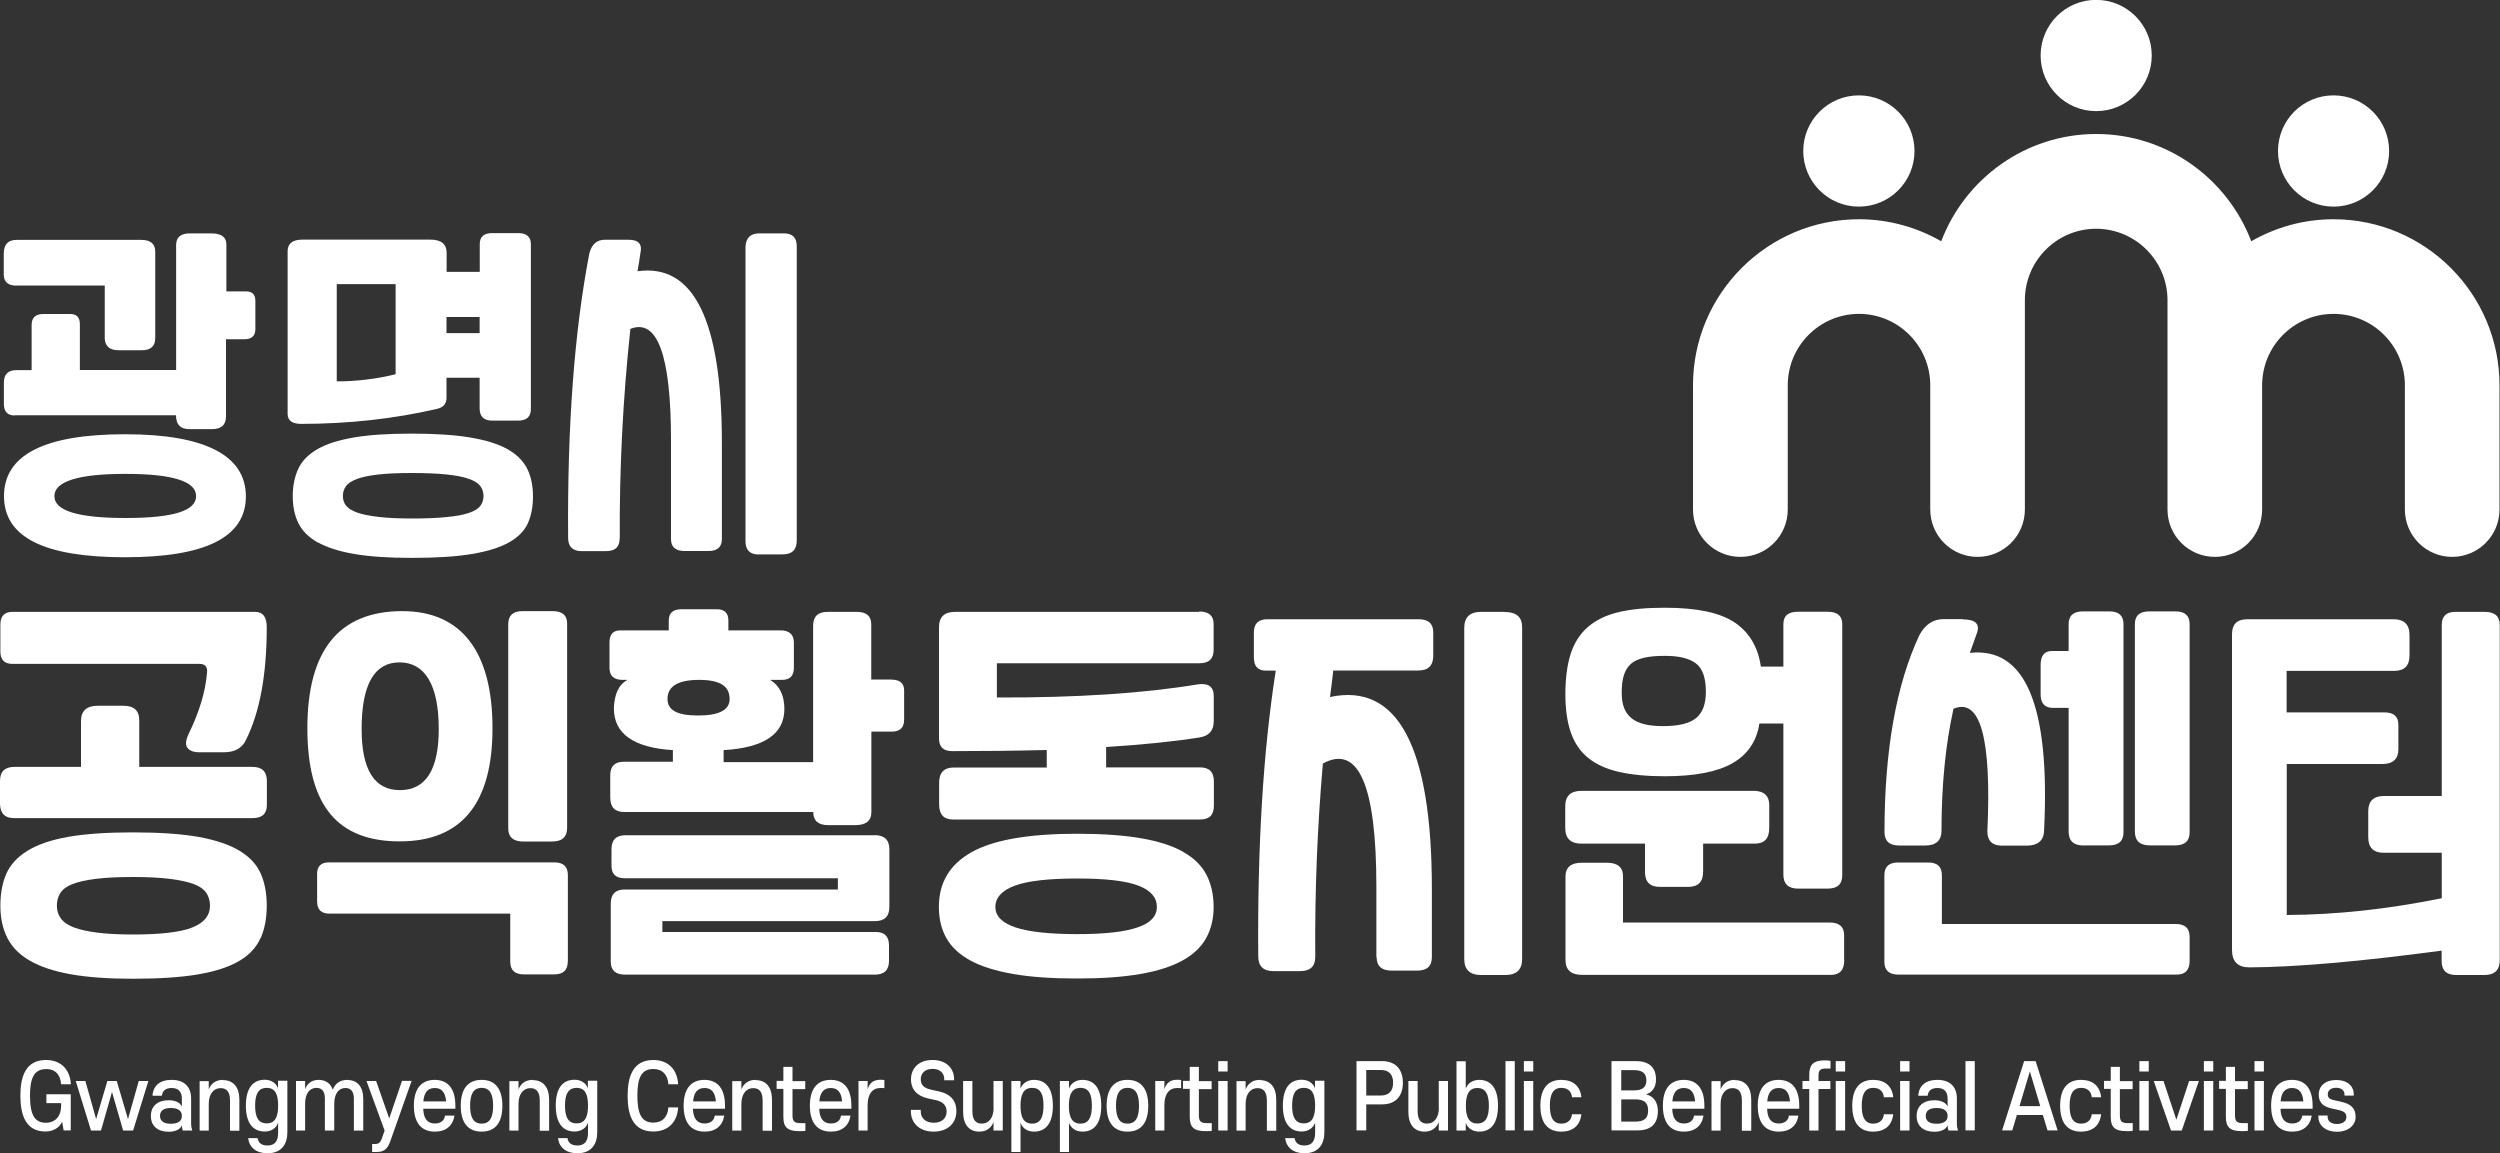 <?xml version="1.0" encoding="UTF-8"?>
<svg id="_레이어_1" data-name="레이어 1" xmlns="http://www.w3.org/2000/svg" viewBox="0 0 200 92.27">
  <rect x="0" y="0" width="200" height="92.27" fill="#333333" stroke="none"/>
  <defs>
    <style>
      .cls-1 {
        fill: #fff;
        stroke-width: 0px;
      }
    </style>
  </defs>
  <path class="cls-1" d="m3.68,85.52c.75,0,1.16.47,1.21,1.22h.78c-.06-1.15-.77-1.94-1.99-1.94-1.65,0-2.05,1.36-2.05,2.86s.41,2.86,2,2.86c.66,0,1.16-.34,1.34-.79l.12.7h.57v-2.89h-1.95v.71h1.18v.21c0,.83-.46,1.36-1.22,1.36-.86,0-1.27-.57-1.27-2.15,0-1.31.26-2.14,1.27-2.14Z"/>
  <polygon class="cls-1" points="10.24 89.53 9.34 86.48 8.59 86.48 7.69 89.53 6.83 86.48 6.06 86.48 7.28 90.44 8.08 90.44 8.96 87.36 9.85 90.44 10.65 90.44 11.87 86.48 11.1 86.48 10.24 89.53"/>
  <path class="cls-1" d="m15.29,87.88c0-.9-.51-1.49-1.56-1.49-.96,0-1.48.48-1.53,1.27h.75c.05-.4.3-.62.79-.62.54,0,.81.31.81.85v.64c-.13-.33-.54-.51-1.06-.51-.87,0-1.42.46-1.42,1.26s.55,1.26,1.42,1.26c.56,0,.94-.2,1.06-.52,0,.17.03.32.07.42h.76c-.05-.13-.09-.35-.09-.54v-2.01Zm-1.62,2.02c-.57,0-.87-.21-.87-.63s.3-.63.87-.63.88.22.88.63-.3.63-.88.63Z"/>
  <path class="cls-1" d="m17.83,86.39c-.57,0-.95.3-1.13.76v-.66h-.73v3.96h.73v-2.14c0-.82.41-1.26.95-1.26.48,0,.75.3.75.99v2.42h.75v-2.47c0-1.01-.47-1.58-1.31-1.58Z"/>
  <path class="cls-1" d="m22.25,87.09c-.14-.43-.54-.71-1.07-.71-.93,0-1.51.65-1.51,2.07s.58,2.07,1.51,2.07c.54,0,.93-.28,1.07-.71v.83c0,.64-.26,1-.85,1-.46,0-.74-.2-.79-.59h-.76c.1.76.65,1.21,1.55,1.21,1.13,0,1.59-.73,1.59-1.69v-4.11h-.75v.62Zm-.91,2.78c-.7,0-.93-.54-.93-1.42s.23-1.42.93-1.42.91.55.91,1.42-.22,1.42-.91,1.42Z"/>
  <path class="cls-1" d="m27.8,86.39c-.57,0-.97.25-1.18.79-.16-.5-.57-.79-1.13-.79s-.91.29-1.08.74v-.65h-.73v3.96h.73v-2.15c0-.83.38-1.26.9-1.26.45,0,.68.28.68.85v2.56h.75v-2.14c0-.83.37-1.26.89-1.26.44,0,.68.28.68.85v2.56h.75v-2.53c0-.96-.45-1.52-1.26-1.52Z"/>
  <path class="cls-1" d="m31.14,89.48l-1.05-3h-.77l1.45,3.97-.22.62c-.12.36-.29.45-.53.45h-.25v.64c.09,0,.21,0,.31,0,.56,0,.89-.15,1.14-.85l1.71-4.84h-.77l-1.02,3Z"/>
  <path class="cls-1" d="m34.78,86.39c-1.12,0-1.67.76-1.67,2.07s.55,2.07,1.68,2.07c.9,0,1.44-.48,1.57-1.28h-.76c-.05.39-.34.63-.81.63-.63,0-.91-.44-.93-1.18h2.57c0-.08,0-.16,0-.24,0-1.32-.55-2.07-1.66-2.07Zm-.91,1.72c.05-.66.31-1.07.91-1.07s.85.4.91,1.07h-1.82Z"/>
  <path class="cls-1" d="m38.53,86.39c-1.12,0-1.67.75-1.67,2.07s.55,2.07,1.67,2.07,1.66-.75,1.66-2.07-.55-2.07-1.66-2.07Zm0,3.5c-.69,0-.92-.55-.92-1.43s.23-1.43.92-1.43.92.55.92,1.43-.23,1.43-.92,1.43Z"/>
  <path class="cls-1" d="m42.61,86.39c-.57,0-.95.3-1.13.76v-.66h-.73v3.96h.73v-2.14c0-.82.41-1.26.95-1.26.48,0,.75.3.75.99v2.42h.75v-2.47c0-1.01-.47-1.58-1.31-1.58Z"/>
  <path class="cls-1" d="m47.04,87.09c-.14-.43-.54-.71-1.08-.71-.93,0-1.5.65-1.5,2.07s.58,2.07,1.5,2.07c.54,0,.94-.28,1.08-.71v.83c0,.64-.26,1-.85,1-.46,0-.74-.2-.79-.59h-.76c.1.76.65,1.21,1.55,1.21,1.13,0,1.59-.73,1.59-1.69v-4.11h-.75v.62Zm-.91,2.78c-.7,0-.93-.54-.93-1.42s.23-1.42.93-1.42.91.55.91,1.42-.22,1.42-.91,1.42Z"/>
  <path class="cls-1" d="m52.26,85.52c.75,0,1.16.47,1.21,1.22h.78c-.06-1.15-.77-1.94-1.99-1.94-1.66,0-2.05,1.39-2.05,2.86s.38,2.86,2.05,2.86c1.22,0,1.93-.78,1.99-1.93h-.78c-.05.75-.46,1.22-1.21,1.22-.99,0-1.27-.81-1.27-2.15s.27-2.14,1.27-2.14Z"/>
  <path class="cls-1" d="m56.36,86.39c-1.12,0-1.67.76-1.67,2.07s.55,2.07,1.68,2.07c.9,0,1.44-.48,1.57-1.28h-.76c-.05.39-.34.63-.81.63-.63,0-.91-.44-.94-1.18h2.57c0-.08,0-.16,0-.24,0-1.32-.55-2.07-1.66-2.07Zm-.91,1.72c.05-.66.31-1.07.91-1.07s.85.4.91,1.07h-1.82Z"/>
  <path class="cls-1" d="m60.44,86.39c-.57,0-.95.3-1.13.76v-.66h-.73v3.96h.73v-2.14c0-.82.41-1.26.95-1.26.48,0,.75.3.75.99v2.42h.75v-2.47c0-1.01-.47-1.58-1.31-1.58Z"/>
  <path class="cls-1" d="m63.41,85.35h-.74v1.12h-.54v.64h.54v2.26c0,.85.38,1.12,1.26,1.12.16,0,.38,0,.5-.02v-.62h-.38c-.47,0-.65-.12-.65-.61v-2.11h1.02v-.64h-1.02v-1.12Z"/>
  <path class="cls-1" d="m66.46,86.39c-1.12,0-1.67.76-1.67,2.07s.55,2.07,1.68,2.07c.9,0,1.45-.48,1.57-1.28h-.76c-.05.39-.34.63-.81.63-.63,0-.91-.44-.93-1.18h2.57c0-.08,0-.16,0-.24,0-1.32-.55-2.07-1.66-2.07Zm-.91,1.72c.05-.66.31-1.07.91-1.07s.85.4.91,1.07h-1.82Z"/>
  <path class="cls-1" d="m69.41,87.14v-.66h-.73v3.96h.73v-2.03c0-.9.39-1.37,1.02-1.37.13,0,.26,0,.32.01v-.64c-.05-.02-.18-.03-.3-.03-.58,0-.88.25-1.04.76Z"/>
  <path class="cls-1" d="m75.15,87.32l-.68-.15c-.54-.12-.81-.36-.81-.83s.33-.83.94-.83.94.34.94.83v.08h.79v-.08c0-.84-.59-1.54-1.73-1.54s-1.72.7-1.72,1.54.51,1.34,1.34,1.53l.68.15c.57.13.83.45.83.9,0,.54-.38.9-1.03.9s-1.04-.37-1.04-.9v-.13h-.79v.11c0,.95.69,1.63,1.82,1.63s1.82-.68,1.82-1.63c0-.86-.49-1.39-1.37-1.58Z"/>
  <path class="cls-1" d="m79.49,88.62c0,.82-.4,1.27-.95,1.27-.48,0-.75-.3-.75-.99v-2.42h-.74v2.47c0,1.01.47,1.58,1.3,1.58.57,0,.95-.3,1.13-.76v.67h.74v-3.96h-.74v2.14Z"/>
  <path class="cls-1" d="m82.72,86.39c-.54,0-.93.28-1.08.71v-.62h-.73v5.68h.73v-2.34c.15.43.54.71,1.08.71.93,0,1.51-.65,1.51-2.07s-.58-2.07-1.51-2.07Zm-.15,3.5c-.7,0-.93-.55-.93-1.43s.23-1.43.93-1.43.91.55.91,1.43-.23,1.43-.91,1.43Z"/>
  <path class="cls-1" d="m86.6,86.39c-.54,0-.94.28-1.08.71v-.62h-.73v5.68h.73v-2.34c.15.43.54.71,1.08.71.93,0,1.5-.65,1.5-2.07s-.58-2.07-1.5-2.07Zm-.16,3.5c-.7,0-.93-.55-.93-1.43s.23-1.43.93-1.43.91.55.91,1.43-.23,1.43-.91,1.43Z"/>
  <path class="cls-1" d="m90.2,86.39c-1.12,0-1.67.75-1.67,2.07s.55,2.07,1.67,2.07,1.66-.75,1.66-2.07-.55-2.07-1.66-2.07Zm0,3.5c-.69,0-.92-.55-.92-1.43s.23-1.43.92-1.43.92.55.92,1.43-.23,1.43-.92,1.43Z"/>
  <path class="cls-1" d="m93.15,87.14v-.66h-.73v3.96h.73v-2.03c0-.9.39-1.37,1.02-1.37.13,0,.25,0,.32.01v-.64c-.05-.02-.18-.03-.3-.03-.58,0-.88.25-1.04.76Z"/>
  <path class="cls-1" d="m95.92,85.35h-.74v1.12h-.54v.64h.54v2.26c0,.85.38,1.12,1.26,1.12.16,0,.38,0,.5-.02v-.62h-.38c-.47,0-.65-.12-.65-.61v-2.11h1.02v-.64h-1.02v-1.12Z"/>
  <rect class="cls-1" x="97.46" y="86.48" width=".75" height="3.96"/>
  <rect class="cls-1" x="97.46" y="84.89" width=".75" height=".83"/>
  <path class="cls-1" d="m100.78,86.39c-.57,0-.95.3-1.13.76v-.66h-.73v3.96h.73v-2.14c0-.82.41-1.26.95-1.26.48,0,.75.3.75.99v2.42h.75v-2.47c0-1.01-.47-1.58-1.31-1.58Z"/>
  <path class="cls-1" d="m105.21,87.09c-.14-.43-.54-.71-1.08-.71-.93,0-1.5.65-1.5,2.07s.58,2.07,1.5,2.07c.54,0,.93-.28,1.08-.71v.83c0,.64-.26,1-.85,1-.46,0-.74-.2-.79-.59h-.76c.1.76.65,1.21,1.55,1.21,1.13,0,1.59-.73,1.59-1.69v-4.11h-.75v.62Zm-.91,2.78c-.7,0-.93-.54-.93-1.42s.23-1.42.93-1.42.91.55.91,1.42-.22,1.42-.91,1.42Z"/>
  <path class="cls-1" d="m110.57,84.89h-2.05v5.54h.78v-2.08h1.27c1.05,0,1.66-.63,1.66-1.73s-.61-1.73-1.66-1.73Zm-.1,2.75h-1.17v-2.04h1.17c.65,0,.98.37.98,1.02s-.33,1.02-.98,1.02Z"/>
  <path class="cls-1" d="m115.11,88.62c0,.82-.4,1.27-.95,1.27-.48,0-.75-.3-.75-.99v-2.42h-.74v2.47c0,1.01.47,1.58,1.3,1.58.57,0,.95-.3,1.13-.76v.67h.74v-3.96h-.74v2.14Z"/>
  <path class="cls-1" d="m118.34,86.39c-.54,0-.93.28-1.08.71v-2.2h-.74v5.54h.74v-.62c.15.43.54.71,1.08.71.93,0,1.5-.65,1.5-2.07s-.58-2.07-1.5-2.07Zm-.15,3.49c-.69,0-.92-.54-.92-1.42s.23-1.42.92-1.42.92.55.92,1.42-.23,1.42-.92,1.42Z"/>
  <rect class="cls-1" x="120.44" y="84.89" width=".74" height="5.54"/>
  <rect class="cls-1" x="121.91" y="86.48" width=".75" height="3.96"/>
  <rect class="cls-1" x="121.91" y="84.89" width=".75" height=".83"/>
  <path class="cls-1" d="m124.91,87.03c.5,0,.81.28.85.75h.75c-.09-.9-.68-1.39-1.61-1.39-1.12,0-1.67.75-1.67,2.07s.55,2.07,1.67,2.07c.93,0,1.51-.49,1.61-1.39h-.75c-.05.47-.35.75-.85.75-.69,0-.92-.55-.92-1.43s.23-1.43.92-1.43Z"/>
  <path class="cls-1" d="m131.68,87.55c.49-.15.8-.56.8-1.19,0-.96-.54-1.47-1.61-1.47h-1.95v5.54h2.08c1.1,0,1.63-.54,1.63-1.56,0-.68-.34-1.19-.95-1.32Zm-1.98-1.94h1.01c.65,0,1,.23,1,.81s-.34.81-1,.81h-1.01v-1.63Zm1.12,4.12h-1.12v-1.78h1.12c.72,0,1.03.27,1.03.89s-.31.89-1.03.89Z"/>
  <path class="cls-1" d="m134.7,86.39c-1.12,0-1.67.76-1.67,2.07s.55,2.07,1.68,2.07c.9,0,1.44-.48,1.57-1.28h-.76c-.05.39-.34.63-.81.63-.63,0-.91-.44-.93-1.18h2.57c0-.08,0-.16,0-.24,0-1.32-.55-2.07-1.66-2.07Zm-.91,1.72c.05-.66.31-1.07.91-1.07s.85.4.91,1.07h-1.82Z"/>
  <path class="cls-1" d="m138.78,86.39c-.57,0-.95.3-1.13.76v-.66h-.73v3.96h.73v-2.14c0-.82.41-1.26.95-1.26.48,0,.75.3.75.99v2.42h.75v-2.47c0-1.01-.47-1.58-1.31-1.58Z"/>
  <path class="cls-1" d="m142.29,86.39c-1.12,0-1.67.76-1.67,2.07s.55,2.07,1.68,2.07c.9,0,1.45-.48,1.57-1.28h-.76c-.05.39-.34.63-.81.63-.63,0-.91-.44-.93-1.18h2.57c0-.08,0-.16,0-.24,0-1.32-.55-2.07-1.66-2.07Zm-.91,1.72c.05-.66.31-1.07.91-1.07s.85.4.91,1.07h-1.82Z"/>
  <path class="cls-1" d="m144.74,86.01v.47h-.54v.64h.54v3.32h.74v-3.32h.95v-.64h-.95v-.43c0-.42.13-.57.6-.57h.36v-.61c-.15-.03-.3-.04-.46-.04-.88,0-1.24.31-1.24,1.17Z"/>
  <rect class="cls-1" x="146.86" y="86.48" width=".75" height="3.96"/>
  <rect class="cls-1" x="146.86" y="84.89" width=".75" height=".83"/>
  <path class="cls-1" d="m149.86,87.03c.5,0,.81.28.85.75h.75c-.09-.9-.68-1.39-1.61-1.39-1.12,0-1.67.75-1.67,2.07s.55,2.07,1.67,2.07c.93,0,1.51-.49,1.61-1.39h-.75c-.05.47-.35.75-.85.75-.69,0-.92-.55-.92-1.43s.23-1.43.92-1.43Z"/>
  <rect class="cls-1" x="152.01" y="84.89" width=".75" height=".83"/>
  <rect class="cls-1" x="152.01" y="86.48" width=".75" height="3.96"/>
  <path class="cls-1" d="m156.55,87.88c0-.9-.51-1.49-1.56-1.49-.96,0-1.48.48-1.53,1.27h.75c.05-.4.3-.62.79-.62.54,0,.81.31.81.85v.64c-.13-.33-.54-.51-1.06-.51-.87,0-1.42.46-1.42,1.26s.55,1.26,1.42,1.26c.56,0,.94-.2,1.06-.52,0,.17.03.32.07.42h.76c-.05-.13-.09-.35-.09-.54v-2.01Zm-1.62,2.02c-.57,0-.87-.21-.87-.63s.3-.63.87-.63.88.22.88.63-.3.63-.88.63Z"/>
  <rect class="cls-1" x="157.24" y="84.89" width=".74" height="5.54"/>
  <path class="cls-1" d="m161.93,84.89l-1.76,5.54h.81l.37-1.23h2.08l.37,1.23h.81l-1.76-5.54h-.92Zm-.37,3.6l.83-2.78.83,2.78h-1.66Z"/>
  <path class="cls-1" d="m166.49,87.03c.5,0,.81.28.85.75h.75c-.09-.9-.68-1.39-1.61-1.39-1.12,0-1.67.75-1.67,2.07s.55,2.07,1.67,2.07c.93,0,1.51-.49,1.61-1.39h-.75c-.05.47-.35.75-.85.75-.69,0-.92-.55-.92-1.43s.23-1.43.92-1.43Z"/>
  <path class="cls-1" d="m169.6,85.35h-.74v1.12h-.54v.64h.54v2.26c0,.85.38,1.12,1.26,1.12.16,0,.38,0,.5-.02v-.62h-.38c-.47,0-.65-.12-.65-.61v-2.11h1.02v-.64h-1.02v-1.12Z"/>
  <rect class="cls-1" x="171.15" y="84.89" width=".75" height=".83"/>
  <rect class="cls-1" x="171.15" y="86.48" width=".75" height="3.96"/>
  <polygon class="cls-1" points="174.11 89.58 173.08 86.48 172.3 86.48 173.68 90.44 174.54 90.44 175.91 86.48 175.13 86.48 174.11 89.58"/>
  <rect class="cls-1" x="176.31" y="84.89" width=".75" height=".83"/>
  <rect class="cls-1" x="176.31" y="86.48" width=".75" height="3.96"/>
  <path class="cls-1" d="m178.81,85.35h-.74v1.12h-.54v.64h.54v2.26c0,.85.38,1.12,1.26,1.12.16,0,.38,0,.5-.02v-.62h-.38c-.47,0-.65-.12-.65-.61v-2.11h1.02v-.64h-1.02v-1.12Z"/>
  <rect class="cls-1" x="180.36" y="86.48" width=".75" height="3.96"/>
  <rect class="cls-1" x="180.36" y="84.89" width=".75" height=".83"/>
  <path class="cls-1" d="m183.36,86.39c-1.12,0-1.67.76-1.67,2.07s.55,2.07,1.68,2.07c.9,0,1.44-.48,1.57-1.28h-.76c-.05.39-.34.63-.81.63-.63,0-.91-.44-.93-1.18h2.57c0-.08,0-.16,0-.24,0-1.32-.55-2.07-1.66-2.07Zm-.91,1.72c.05-.66.31-1.07.91-1.07s.85.4.91,1.07h-1.82Z"/>
  <path class="cls-1" d="m187.25,88.13c-.7-.16-1.03-.16-1.03-.59,0-.28.23-.52.67-.52s.67.24.67.53v.1h.74v-.09c0-.69-.52-1.16-1.4-1.16s-1.4.48-1.4,1.16.37,1,1.18,1.15c.68.15,1.03.2,1.03.66,0,.33-.3.55-.75.55s-.75-.21-.75-.57v-.11h-.74v.11c0,.69.59,1.19,1.49,1.19s1.49-.52,1.49-1.19-.37-1.05-1.18-1.21Z"/>
  <path class="cls-1" d="m167.69,8.89c2.46,0,4.45-1.99,4.45-4.45s-1.99-4.45-4.45-4.45-4.44,1.99-4.44,4.45,1.99,4.45,4.44,4.45Z"/>
  <path class="cls-1" d="m180.97,40.76v-9.94c0-3.15,2.56-5.71,5.71-5.71s5.71,2.56,5.71,5.71v9.94c0,2.09,1.69,3.79,3.78,3.79s3.79-1.69,3.79-3.79v-9.94c0-7.32-5.96-13.28-13.28-13.28-2.4,0-4.64.65-6.58,1.76-1.9-5-6.74-8.58-12.4-8.58s-10.5,3.57-12.4,8.58c-1.94-1.11-4.19-1.76-6.58-1.76-7.32,0-13.28,5.96-13.28,13.28v9.94c0,2.09,1.69,3.79,3.79,3.79s3.79-1.69,3.79-3.79v-9.94c0-3.15,2.56-5.71,5.7-5.71s5.7,2.56,5.7,5.71v9.94c0,2.09,1.69,3.79,3.78,3.79s3.79-1.69,3.79-3.79v-16.75c0-3.15,2.56-5.71,5.7-5.71s5.71,2.56,5.71,5.71v16.75c0,2.09,1.69,3.79,3.79,3.79s3.78-1.69,3.78-3.79Z"/>
  <path class="cls-1" d="m186.68,16.53c2.46,0,4.45-1.99,4.45-4.45s-1.99-4.45-4.45-4.45-4.44,1.99-4.44,4.45,1.99,4.45,4.44,4.45Z"/>
  <circle class="cls-1" cx="148.71" cy="12.08" r="4.45"/>
  <path class="cls-1" d="m1.3,22.84h7.08v4.28c.05.6.42.9,1.11.9h1.85c.72,0,1.08-.33,1.08-.98v-6.9c0-.64-.38-.95-1.13-.95H1.33c-.69,0-1.03.37-1.03,1.11v1.65c0,.6.34.9,1.01.9Z"/>
  <path class="cls-1" d="m1.17,33.22h12.91c0,.74.35,1.11,1.06,1.11h1.83c.74,0,1.11-.34,1.11-1.03v-6.16h1.47c.58,0,.88-.27.88-.82v-2.24c0-.52-.25-.77-.75-.77h-1.57v-3.76c0-.58-.4-.88-1.21-.88h-1.7c-.74,0-1.11.31-1.11.93v10h-7.7v-3.66c0-.55-.26-.82-.77-.82h-2.14c-.64,0-.95.29-.95.88v3.61h-1.21c-.67,0-1.01.33-1.01,1v1.7c0,.62.29.93.88.93Z"/>
  <path class="cls-1" d="m10.01,34.74c-6.46,0-9.69,1.65-9.69,4.95s3.23,4.89,9.69,4.89,9.66-1.62,9.66-4.87-3.22-4.97-9.66-4.97Zm.03,6.7c-3.8,0-5.69-.58-5.69-1.75s1.89-1.78,5.67-1.78,5.67.59,5.67,1.78-1.88,1.75-5.64,1.75Z"/>
  <path class="cls-1" d="m25.43,43.39c.73.41,1.7.72,2.92.93,1.22.21,2.75.31,4.58.31,1.96,0,3.56-.1,4.82-.31,1.25-.21,2.24-.52,2.97-.93.73-.41,1.23-.92,1.51-1.53.27-.61.41-1.33.41-2.15s-.15-1.58-.46-2.2c-.31-.63-.83-1.15-1.57-1.57-.74-.42-1.74-.73-2.99-.94-1.25-.21-2.82-.31-4.69-.31s-3.42.1-4.64.31c-1.22.21-2.19.52-2.91.94-.72.42-1.23.94-1.52,1.57-.29.63-.44,1.35-.44,2.18s.15,1.55.45,2.16c.3.62.82,1.13,1.55,1.55Zm2.25-4.51c.17-.22.47-.41.89-.57.42-.15.98-.27,1.69-.35.7-.08,1.6-.12,2.68-.12s2.07.04,2.81.12c.74.08,1.33.19,1.76.35.44.15.74.34.91.57.17.22.26.49.26.8s-.09.58-.26.8c-.17.22-.47.41-.9.55-.43.15-1.01.26-1.75.33-.74.08-1.68.12-2.81.12-1.03,0-1.9-.04-2.61-.12-.71-.08-1.28-.19-1.71-.33-.43-.15-.74-.33-.93-.55-.19-.22-.28-.49-.28-.8s.09-.58.26-.8Z"/>
  <path class="cls-1" d="m35,32.7c.48-.12.72-.41.72-.88v-1.6h2.65v2.45c0,.65.34.98,1.01.98h2.06c.69,0,1.03-.31,1.03-.93v-13.19c0-.58-.34-.88-1-.88h-2.11c-.65,0-.98.29-.98.88v2.22h-2.65v-1.52c0-.7-.43-1.06-1.29-1.06h-10.25c-.79,0-1.18.31-1.18.93v13.01c0,.53.36.8,1.08.8,3.78,0,7.42-.4,10.92-1.21Zm.72-7.34h2.65v1.29h-2.65v-1.29Zm-8.78-2.63h4.71v7.21c-1.56.38-3.13.57-4.71.57v-7.78Z"/>
  <path class="cls-1" d="m60.7,44.35h1.91c.76,0,1.13-.37,1.13-1.11v-23.54c0-.69-.34-1.03-1.03-1.03h-1.96c-.71,0-1.07.35-1.11,1.06v23.57c0,.7.35,1.06,1.06,1.06Z"/>
  <path class="cls-1" d="m49.58,43.08c-.03-5.58.25-11.17.85-16.77,2.16-.86,3.25,2.11,3.25,8.91v7.91c0,.63.36.95,1.08.95h1.93c.7,0,1.06-.32,1.06-.95v-7.7c0-9.79-2.25-14.37-6.75-13.73.09-.48.16-.96.23-1.44.17-.72-.14-1.08-.93-1.08h-1.91c-.64,0-1.05.36-1.24,1.08-1.2,6.22-1.77,13.81-1.7,22.77,0,.7.36,1.06,1.08,1.06h1.96c.72,0,1.08-.33,1.08-1Z"/>
  <path class="cls-1" d="m.99,53.11h14.96c.47,0,.67.24.61.73-.12,1.46-.6,3.08-1.46,4.86-.25.52-.29.9-.1,1.13.18.23.49.35.92.35h2.01c.85,0,1.44-.33,1.75-.99,1.11-2.23,1.66-5.24,1.66-9.02,0-.82-.31-1.22-.93-1.22H.99c-.64,0-.96.34-.96,1.02v2.15c0,.66.32.99.96.99Z"/>
  <path class="cls-1" d="m1.13,65.45h19.06c.78,0,1.16-.35,1.16-1.05v-1.92c0-.76-.39-1.13-1.16-1.13h-9.05v-3.73c0-.78-.43-1.16-1.28-1.16h-2.04c-.89,0-1.34.41-1.34,1.22v3.67H1.16c-.78,0-1.16.38-1.16,1.13v1.78c0,.8.38,1.19,1.13,1.19Z"/>
  <path class="cls-1" d="m20.87,75.02c.31-.74.47-1.59.47-2.56s-.16-1.85-.48-2.57c-.32-.73-.89-1.34-1.7-1.83-.81-.49-1.91-.86-3.29-1.11-1.38-.24-3.12-.36-5.24-.36s-3.82.12-5.18.36c-1.36.24-2.44.61-3.25,1.11-.81.5-1.37,1.11-1.69,1.83-.32.73-.48,1.59-.48,2.57s.18,1.82.55,2.56c.37.74.97,1.35,1.8,1.83.83.48,1.92.85,3.27,1.09,1.35.24,3,.36,4.96.36,2.15,0,3.92-.12,5.3-.36,1.38-.24,2.47-.61,3.27-1.09.81-.49,1.36-1.1,1.67-1.83Zm-5.47-.83c-.93.38-2.52.57-4.77.57-1.13,0-2.08-.05-2.85-.15-.78-.1-1.4-.24-1.88-.42-.47-.18-.82-.42-1.03-.71-.21-.29-.32-.63-.32-1.02s.09-.73.28-1.02c.18-.29.5-.53.96-.71.45-.18,1.08-.32,1.86-.42.79-.1,1.78-.15,2.98-.15s2.17.05,2.97.15c.8.1,1.43.24,1.91.42.47.18.81.42,1,.71.19.29.29.63.29,1.02,0,.78-.46,1.35-1.4,1.73Z"/>
  <path class="cls-1" d="m40.66,49.94v16.33c0,.7.4,1.05,1.19,1.05h2.33c.8,0,1.19-.37,1.19-1.11v-16.33c0-.66-.39-.99-1.16-.99h-2.42c-.76,0-1.13.35-1.13,1.05Z"/>
  <path class="cls-1" d="m45.43,76.94v-6.93c0-.68-.36-1.02-1.08-1.02h-18.02c-.64,0-.96.3-.96.9v2.24c0,.64.33.96.99.96h14.46v3.84c0,.68.36,1.02,1.08,1.02h2.44c.72,0,1.08-.34,1.08-1.02Z"/>
  <path class="cls-1" d="m32.19,48.89c-5.06,0-7.6,3.12-7.6,9.37s2.46,9.05,7.39,9.05,7.42-3.02,7.42-9.05-2.41-9.37-7.22-9.37Zm-.2,14.32c-2.04,0-3.06-1.63-3.06-4.89,0-3.55,1.01-5.33,3.03-5.33s3.14,1.78,3.14,5.33c0,3.26-1.04,4.89-3.11,4.89Z"/>
  <path class="cls-1" d="m69.97,66.82h-19.94c-.74,0-1.11.37-1.11,1.11v1.34c0,.66.35.99,1.05.99h17.06v.9h-17.06c-.74,0-1.11.38-1.11,1.13v4.63c0,.7.38,1.05,1.14,1.05h19.99c.76,0,1.13-.37,1.13-1.11v-1.22c0-.72-.35-1.08-1.05-1.08h-17.08v-.87h17c.78,0,1.16-.38,1.16-1.14v-4.6c0-.76-.4-1.14-1.19-1.14Z"/>
  <path class="cls-1" d="m71.3,54.36h-1.6v-4.42c0-.66-.39-.99-1.16-.99h-2.33c-.78,0-1.16.37-1.16,1.11v10.91h-7.16v-.96c3.24-.19,4.86-1.29,4.86-3.29,0-1.09-.38-1.86-1.13-2.33h.93c.64,0,.96-.32.96-.96v-2.01c0-.66-.36-.99-1.08-.99h-4.16v-.79c0-.6-.31-.9-.93-.9h-2.82c-.68,0-1.02.3-1.02.9v.79h-3.87c-.58,0-.87.32-.87.96v2.04c0,.64.35.96,1.05.96h.38c-.68.37-1.04,1.12-1.08,2.27,0,2.04,1.57,3.15,4.72,3.35v.93h-3.93c-.72,0-1.08.36-1.08,1.08v1.78c0,.78.37,1.16,1.11,1.16h15.13c0,.7.4,1.05,1.19,1.05h2.18c.85,0,1.28-.35,1.28-1.05v-6.43h1.63c.66,0,.99-.32.99-.96v-2.33c0-.58-.34-.87-1.02-.87Zm-17.9,1.56c0-1.02.84-1.53,2.53-1.53s2.44.51,2.44,1.53c0,.88-.84,1.32-2.53,1.32s-2.44-.44-2.44-1.32Z"/>
  <path class="cls-1" d="m95.93,48.95h-19.53c-.85,0-1.28.41-1.28,1.22v8.9c0,.68.35,1.02,1.05,1.02,2.72,0,5.24-.03,7.57-.09v1.4h-7.42c-.8,0-1.19.41-1.19,1.22v1.72c0,.82.37,1.22,1.11,1.22h19.76c.74,0,1.11-.36,1.11-1.08v-1.98c0-.74-.37-1.11-1.11-1.11h-7.51v-1.63c2.87-.18,5.35-.43,7.45-.76.78-.12,1.16-.55,1.16-1.31v-2.01c0-.74-.43-1.05-1.28-.93-4.35.72-9.7,1.07-16.07,1.05v-2.74h16.21c.76,0,1.13-.36,1.13-1.08v-2.07c0-.66-.39-.99-1.16-.99Z"/>
  <path class="cls-1" d="m94.66,68.15c-.86-.49-1.99-.85-3.38-1.09-1.39-.24-3.09-.36-5.11-.36-3.88,0-6.69.49-8.44,1.47-1.75.98-2.62,2.44-2.62,4.38,0,.95.2,1.79.6,2.5s1.04,1.31,1.92,1.79c.88.48,2.02.83,3.42,1.08,1.4.24,3.1.36,5.12.36s3.66-.12,5.05-.36c1.39-.24,2.51-.6,3.38-1.08.86-.47,1.49-1.07,1.89-1.79.4-.72.6-1.55.6-2.5s-.19-1.82-.57-2.56c-.38-.74-1-1.35-1.86-1.83Zm-3.65,6.04c-1.03.36-2.64.54-4.83.54s-3.88-.18-4.95-.54c-1.07-.36-1.6-.91-1.6-1.64s.52-1.32,1.56-1.7,2.7-.57,4.99-.57,3.9.19,4.89.57c.99.38,1.48.95,1.48,1.7s-.51,1.29-1.54,1.64Z"/>
  <path class="cls-1" d="m120.37,48.95h-1.89c-.89,0-1.34.43-1.34,1.28v26.49c0,.85.45,1.28,1.34,1.28h1.95c.89,0,1.34-.43,1.34-1.28v-26.54c0-.82-.46-1.22-1.4-1.22Z"/>
  <path class="cls-1" d="m110.13,76.57c0,.72.41,1.08,1.22,1.08h2.01c.8,0,1.19-.36,1.19-1.08v-5.41c0-11.43-2.72-16.56-8.15-15.4.1-.7.18-1.41.26-2.12h6.81c.8,0,1.19-.4,1.19-1.19v-1.86c0-.7-.39-1.05-1.16-1.05h-12.11c-.72,0-1.08.35-1.08,1.05v2.01c0,.7.32,1.05.96,1.05h.79c-1.01,6.46-1.47,14.08-1.4,22.85,0,.8.41,1.19,1.22,1.19h2.12c.82,0,1.22-.38,1.22-1.13-.04-5.16.16-10.32.61-15.48,2.85-1.55,4.28,1.74,4.28,9.87v5.65Z"/>
  <path class="cls-1" d="m127.05,60.63c.63.51,1.45.89,2.46,1.12,1.01.23,2.23.35,3.67.35,2.41,0,4.21-.35,5.43-1.05,1.21-.7,1.93-1.76,2.14-3.17h1.92v12.08c0,.76.4,1.13,1.19,1.13h2.33c.8,0,1.19-.35,1.19-1.05v-20.11c0-.66-.39-.99-1.16-.99h-2.39c-.78,0-1.16.33-1.16.99v3.4h-1.8c-.23-1.58-.94-2.76-2.11-3.54-1.17-.78-3.01-1.17-5.52-1.17h-.15c-1.44,0-2.65.12-3.64.36-.99.24-1.8.64-2.43,1.19-.63.55-1.09,1.27-1.37,2.15s-.42,1.96-.42,3.24c0,1.2.15,2.22.44,3.05.29.83.75,1.51,1.38,2.02Zm2.69-5.31c0-1.05.24-1.78.73-2.21.48-.43,1.36-.64,2.62-.64h.15c1.09,0,1.9.2,2.43.6.53.4.8,1.15.8,2.26,0,.99-.26,1.7-.79,2.12-.52.43-1.41.64-2.65.64-1.16,0-2-.21-2.52-.64-.52-.43-.77-1.08-.77-1.95v-.17Z"/>
  <path class="cls-1" d="m126.51,67.49h5.09v2.27c0,.8.4,1.19,1.19,1.19h2.27c.8,0,1.19-.41,1.19-1.22v-2.24h4.13c.78,0,1.16-.42,1.16-1.25v-1.83c0-.72-.38-1.1-1.13-1.14h-13.91c-.85,0-1.28.41-1.28,1.22v1.75c0,.83.43,1.25,1.28,1.25Z"/>
  <path class="cls-1" d="m147.53,76.8v-1.98c0-.68-.39-1.02-1.16-1.02h-16.53v-3.7c0-.72-.43-1.08-1.28-1.08h-2.04c-.85,0-1.28.37-1.28,1.11v6.67c0,.8.45,1.19,1.34,1.19h19.91c.7,0,1.05-.4,1.05-1.19Z"/>
  <path class="cls-1" d="m175.17,76.86v-1.92c0-.68-.37-1.02-1.11-1.02h-18.71v-3.9c0-.68-.36-1.02-1.08-1.02h-2.44c-.72,0-1.08.34-1.08,1.02v6.93c0,.68.38,1.02,1.14,1.02h22.23c.7,0,1.05-.37,1.05-1.11Z"/>
  <path class="cls-1" d="m166.68,67.63h2.04c.78,0,1.16-.35,1.16-1.05v-16.65c0-.68-.38-1.02-1.13-1.02h-2.1c-.78,0-1.16.34-1.16,1.02v2.15h-1.34c-.6,0-.9.37-.9,1.11v2.36c0,.72.33,1.08.99,1.08h1.25v9.9c0,.74.4,1.11,1.19,1.11Z"/>
  <path class="cls-1" d="m174.01,67.63c.78,0,1.16-.35,1.16-1.05v-16.65c0-.68-.38-1.02-1.13-1.02h-2.09c-.78,0-1.16.34-1.16,1.02v16.59c0,.74.4,1.11,1.19,1.11h2.04Z"/>
  <path class="cls-1" d="m157.01,49.53h-1.54c-.81,0-1.46.43-1.92,1.28-1.86,3.98-2.79,9.23-2.79,15.75,0,.72.39,1.08,1.16,1.08h2.09c.87,0,1.31-.4,1.31-1.19,0-3.63.32-6.88.96-9.75,2.15-.91,3.05,2.36,2.71,9.81,0,.74.37,1.12,1.11,1.14h2.09c.89-.02,1.34-.45,1.34-1.28.48-9.92-1.49-14.63-5.94-14.14l.58-1.63c.23-.7-.16-1.05-1.16-1.05Z"/>
  <path class="cls-1" d="m198.81,48.95h-2.39c-.72,0-1.08.35-1.08,1.05v13.68h-4.63c-.83,0-1.25.41-1.25,1.22v2.07c0,.83.41,1.25,1.22,1.25h4.66v3.64c-4.29.87-8.42,1.32-12.4,1.34v-12.08h7.65c.85,0,1.28-.4,1.28-1.19v-1.95c0-.66-.37-.99-1.11-.99h-7.83v-3.32h8.61c.81,0,1.22-.41,1.22-1.22v-1.66c0-.83-.43-1.25-1.28-1.25h-11.7c-.81,0-1.22.4-1.22,1.19v25.26c0,.93.46,1.4,1.4,1.4,3.74-.02,8.87-.47,15.37-1.34v.84c0,.74.39,1.11,1.16,1.11h2.27c.81,0,1.22-.4,1.22-1.19v-26.81c0-.7-.4-1.05-1.19-1.05Z"/>
</svg>